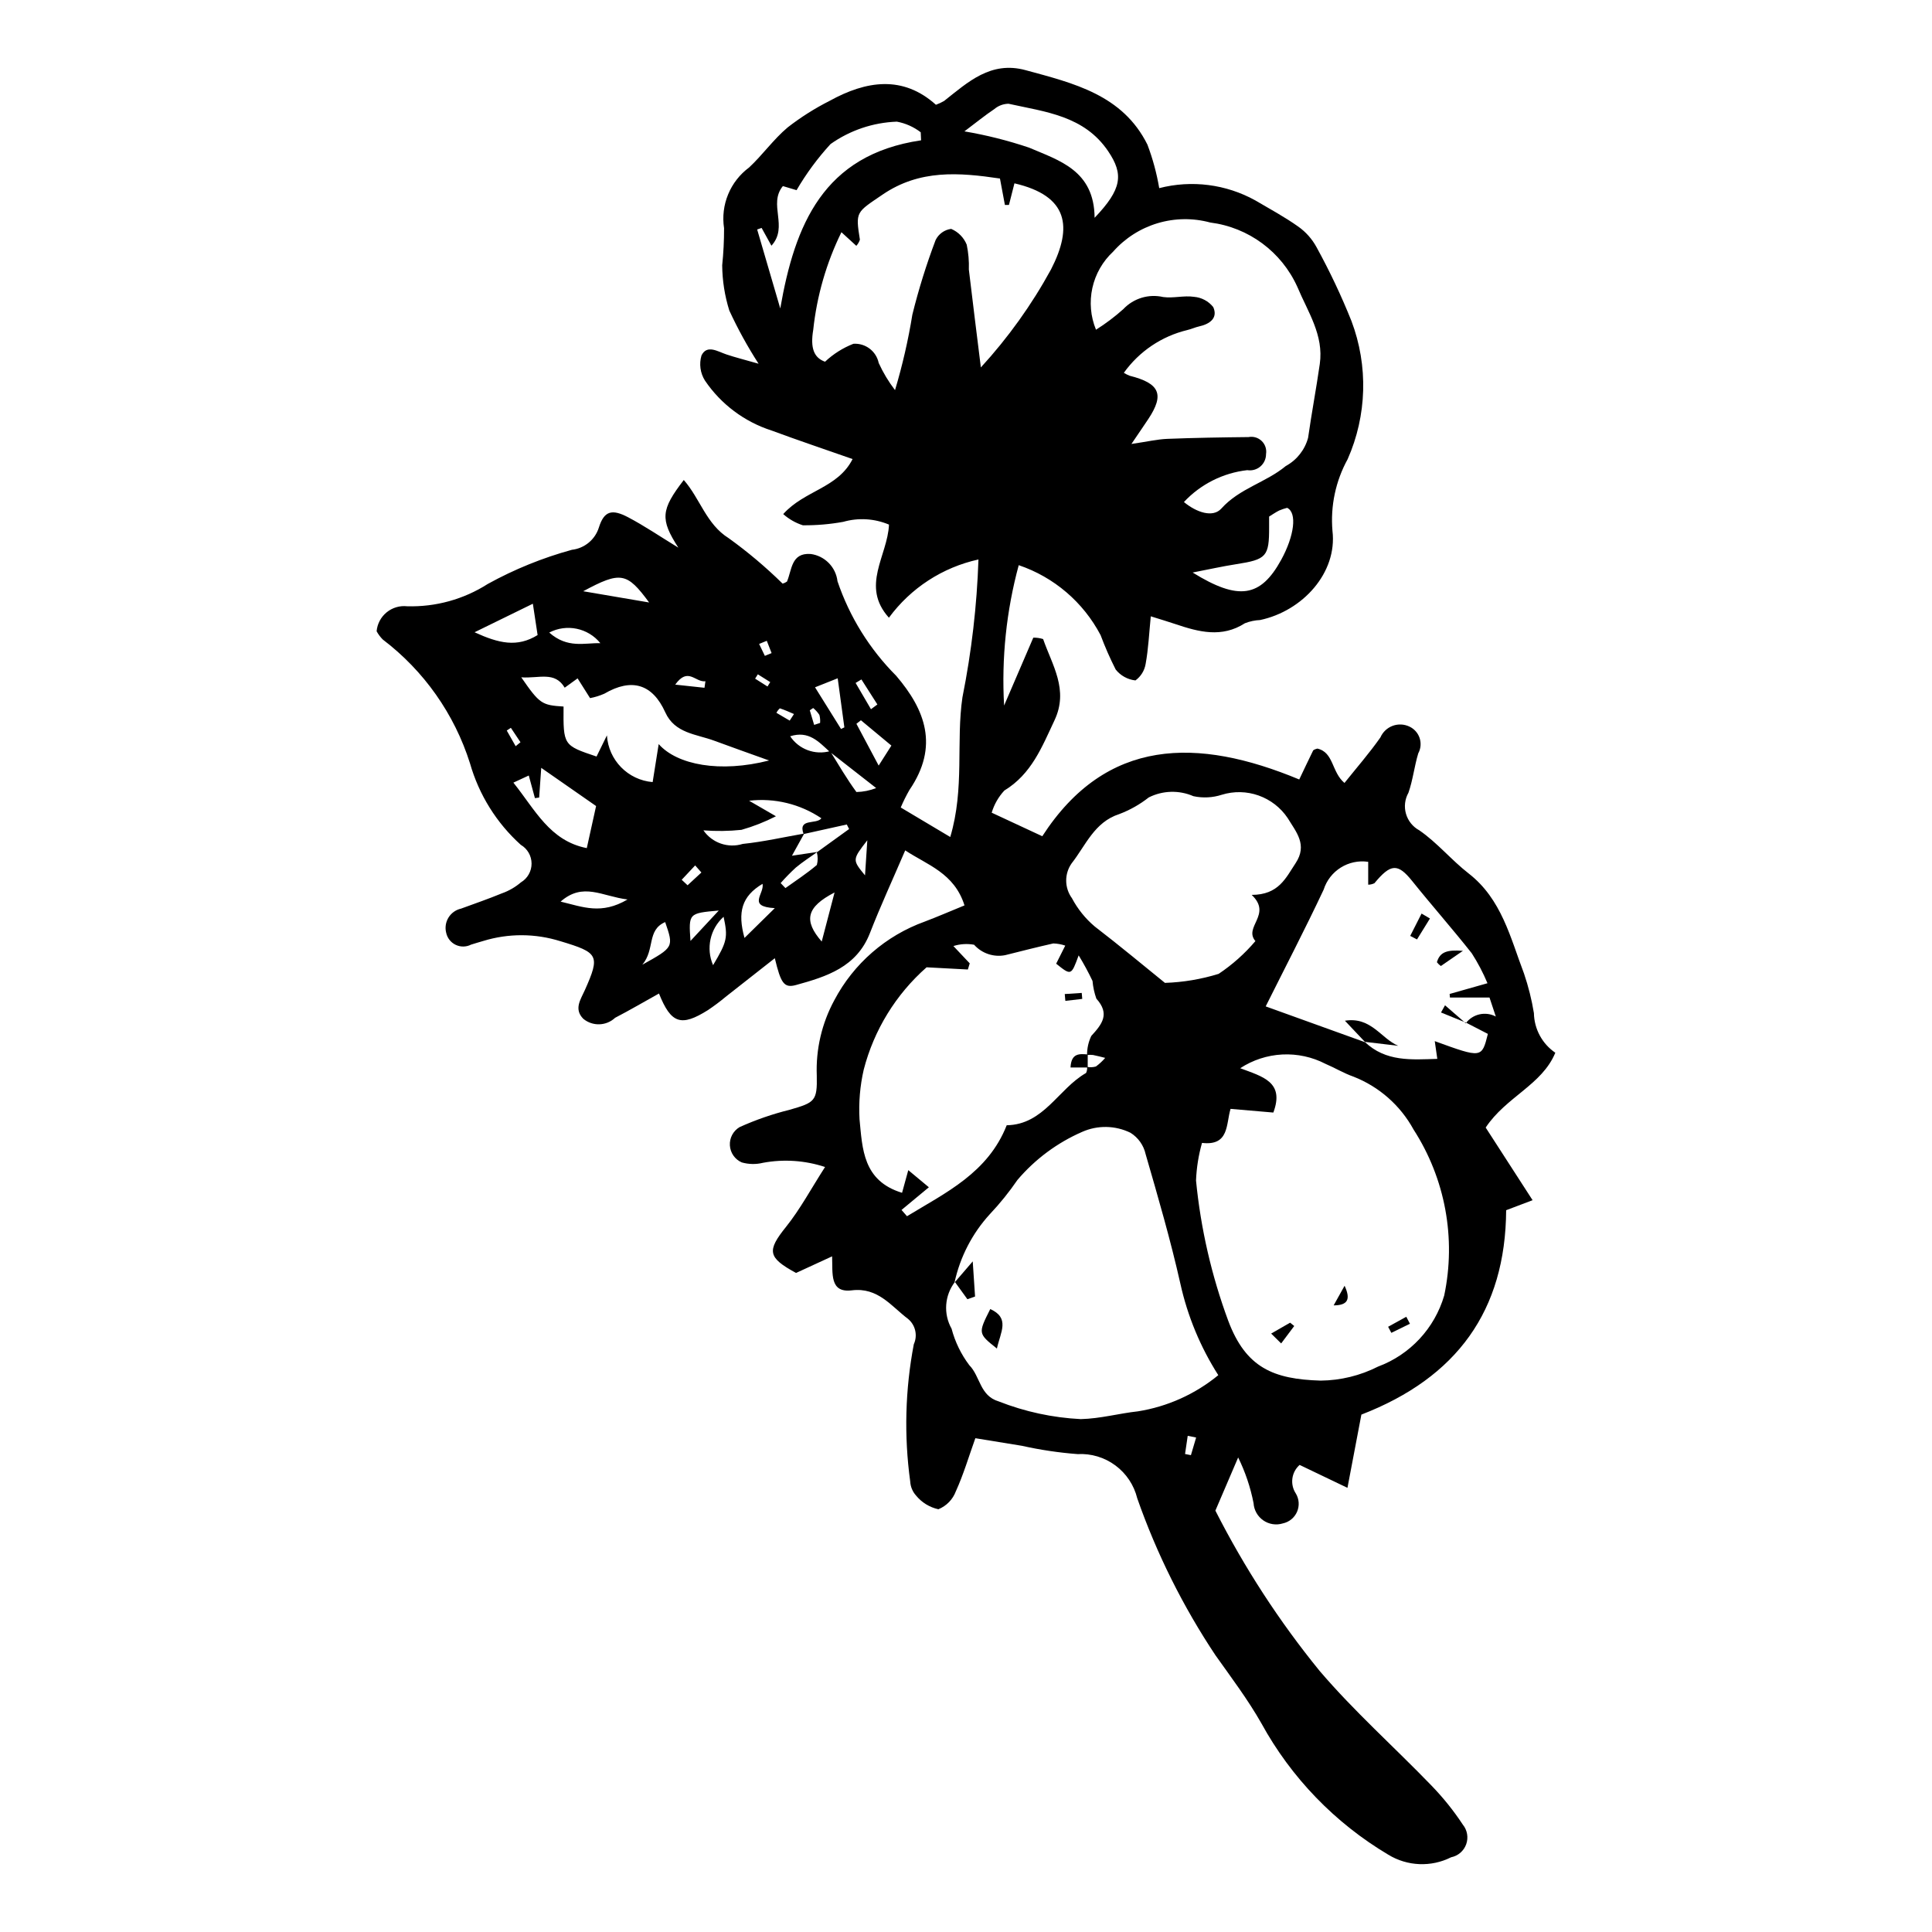 <?xml version="1.0" encoding="UTF-8"?>
<!-- Uploaded to: SVG Repo, www.svgrepo.com, Generator: SVG Repo Mixer Tools -->
<svg fill="#000000" width="800px" height="800px" version="1.1" viewBox="144 144 512 512" xmlns="http://www.w3.org/2000/svg">
 <g>
  <path d="m448.97 307.33c-0.453 4.539-0.633 8.621-1.363 12.605-0.289 1.762-1.258 3.34-2.703 4.387-2.062-0.227-3.953-1.273-5.238-2.898-1.504-2.965-2.84-6.008-4-9.117-4.59-8.73-12.355-15.367-21.691-18.531-3.281 12.109-4.59 24.672-3.875 37.199 2.621-6.098 5.246-12.199 7.738-17.992h-0.004c0.883-0.016 1.762 0.109 2.606 0.375 2.414 6.953 6.828 13.43 3.019 21.523-3.336 7.094-6.094 14.246-13.305 18.625v0.004c-1.547 1.672-2.691 3.676-3.344 5.859l13.406 6.238c16.965-26.207 41.141-26.246 68.098-15.039 1.137-2.391 2.398-5.062 3.699-7.715h-0.004c0.332-0.23 0.711-0.391 1.109-0.473 4.375 0.996 3.734 6.231 7.184 9.109 3.191-4 6.586-7.879 9.527-12.074 0.617-1.418 1.789-2.523 3.238-3.062 1.449-0.539 3.059-0.465 4.453 0.203 1.281 0.598 2.258 1.699 2.699 3.043 0.441 1.34 0.309 2.809-0.367 4.047-1.039 3.438-1.422 7.086-2.606 10.461h-0.004c-0.949 1.699-1.18 3.703-0.637 5.57 0.543 1.867 1.809 3.438 3.519 4.363 4.742 3.258 8.516 7.887 13.086 11.438 8.742 6.793 11.047 17.012 14.668 26.52 1.164 3.418 2.043 6.926 2.625 10.488 0.078 4.211 2.191 8.125 5.672 10.5-3.527 8.535-13.035 11.664-18.453 19.828l12.43 19.25-7.004 2.652c-0.172 26.621-13.039 44.367-38.367 54.168-1.098 5.766-2.305 12.121-3.691 19.406l-12.68-6.074c-2.16 1.914-2.598 5.117-1.023 7.539 0.898 1.465 1.031 3.277 0.355 4.859-0.68 1.582-2.078 2.734-3.762 3.098-1.762 0.547-3.676 0.254-5.191-0.793s-2.469-2.734-2.582-4.574c-0.82-4.195-2.191-8.266-4.082-12.105-1.887 4.402-3.773 8.801-6.035 14.086 7.668 15.102 16.926 29.344 27.621 42.477 9.164 10.742 19.816 20.207 29.648 30.391h-0.004c3.086 3.18 5.867 6.644 8.305 10.344 1.191 1.457 1.531 3.434 0.898 5.207-0.633 1.77-2.148 3.082-3.996 3.449-5.297 2.664-11.59 2.406-16.652-0.684-14.125-8.391-25.742-20.418-33.637-34.828-3.555-6.254-7.93-12.059-12.102-17.945l-0.004 0.004c-8.645-12.969-15.629-26.973-20.785-41.68-0.855-3.488-2.902-6.57-5.789-8.707-2.887-2.141-6.43-3.203-10.016-3.004-4.965-0.379-9.891-1.113-14.75-2.199-3.801-0.605-7.598-1.238-12.348-2.012-1.758 4.914-3.144 9.613-5.148 14.027h-0.004c-0.805 2.184-2.492 3.926-4.648 4.801-2.312-0.512-4.391-1.781-5.894-3.609-0.938-1.035-1.492-2.359-1.566-3.75-1.66-12.098-1.336-24.383 0.953-36.375 1.059-2.32 0.441-5.062-1.516-6.703-4.488-3.379-7.973-8.434-14.91-7.578-5.938 0.73-5.043-4.449-5.227-9.008-3.699 1.703-6.629 3.051-9.551 4.398-7.59-4.113-7.727-5.894-2.644-12.234 3.742-4.672 6.602-10.047 10.324-15.84v-0.004c-5.301-1.75-10.957-2.133-16.445-1.113-1.852 0.457-3.793 0.422-5.625-0.102-1.812-0.789-3.027-2.527-3.148-4.5-0.125-1.973 0.871-3.848 2.57-4.856 4.289-1.934 8.746-3.477 13.316-4.606 6.59-1.902 7.301-2.273 7.141-9.051-0.273-6.965 1.34-13.879 4.668-20.004 5.109-9.672 13.645-17.09 23.938-20.801 3.328-1.258 6.594-2.68 10.543-4.293-2.707-8.605-9.918-10.734-15.711-14.582-3.363 7.832-6.578 14.797-9.355 21.93-3.516 9.02-11.492 11.523-19.562 13.746-3.203 0.883-4.039-0.441-5.641-7.098-4.5 3.535-8.77 6.906-13.055 10.254v0.004c-1.496 1.246-3.051 2.41-4.668 3.496-7.106 4.457-9.77 3.617-12.973-4.398-3.91 2.176-7.719 4.406-11.633 6.438h0.004c-2.344 2.188-5.938 2.305-8.418 0.273-2.578-2.59-0.711-5.121 0.41-7.633 4.113-9.219 3.574-9.91-6.457-12.934l-0.004 0.004c-6.668-2.106-13.82-2.129-20.504-0.066-1.066 0.324-2.144 0.609-3.199 0.961-1.277 0.652-2.785 0.672-4.078 0.055s-2.227-1.805-2.519-3.207c-0.348-1.371-0.121-2.824 0.621-4.027 0.742-1.199 1.938-2.051 3.316-2.359 3.637-1.332 7.305-2.594 10.883-4.074v0.004c1.828-0.652 3.519-1.637 4.996-2.898 1.754-1.043 2.824-2.938 2.816-4.981-0.008-2.043-1.094-3.93-2.856-4.961-6.426-5.789-11.09-13.273-13.461-21.594-4.125-13.066-12.203-24.531-23.113-32.816-0.645-0.648-1.191-1.383-1.633-2.184 0.172-1.957 1.125-3.762 2.641-5.008s3.473-1.832 5.422-1.621c7.566 0.223 15.023-1.836 21.398-5.914 7.047-3.887 14.527-6.922 22.289-9.051 3.348-0.379 6.152-2.699 7.152-5.914 1.395-4.441 3.496-4.938 7.734-2.711 4.305 2.262 8.352 5.019 13.324 8.062-4.871-7.551-4.629-10.035 1.438-17.934 4.34 4.93 5.949 11.707 11.906 15.422 5.059 3.641 9.828 7.664 14.273 12.031 0.422-0.102 0.82-0.285 1.172-0.535 1.324-3.106 1.09-7.668 6.254-7.312l0.004-0.004c3.754 0.488 6.695 3.473 7.129 7.234 3.195 9.43 8.516 18 15.551 25.047 7.664 8.977 11.438 18.641 3.519 30.258v-0.004c-0.863 1.504-1.633 3.059-2.312 4.652 4.113 2.449 8.203 4.891 13.125 7.82 3.852-12.934 1.48-25.211 3.238-37.09l0.004 0.004c2.402-12.016 3.82-24.211 4.231-36.461-9.523 2.09-17.957 7.578-23.73 15.434-7.57-8.414-0.336-16.383 0.02-24.672-3.836-1.621-8.117-1.879-12.121-0.734-3.531 0.641-7.117 0.945-10.703 0.914-1.922-0.617-3.695-1.629-5.207-2.969 5.676-6.32 14.461-6.832 18.383-14.582-7.5-2.633-14.52-4.984-21.457-7.559-7.207-2.312-13.426-6.977-17.668-13.242-1.25-1.984-1.582-4.406-0.918-6.652 1.449-2.965 4.277-1.062 6.602-0.277 2.273 0.766 4.609 1.344 8.527 2.465-2.91-4.512-5.5-9.219-7.754-14.094-1.215-3.883-1.852-7.922-1.887-11.992 0.34-3.262 0.504-6.543 0.496-9.824-0.465-3.031-0.094-6.137 1.078-8.973 1.168-2.84 3.094-5.301 5.559-7.125 3.574-3.332 6.453-7.445 10.172-10.578v-0.004c3.492-2.719 7.238-5.09 11.188-7.086 9.699-5.348 19.398-6.82 28.148 1.051 0.75-0.273 1.477-0.609 2.168-1.012 6.336-5.004 12.359-10.672 21.594-8.16 12.707 3.453 25.707 6.516 32.285 19.73 1.414 3.734 2.461 7.598 3.129 11.535 8.598-2.211 17.711-1.047 25.473 3.254 3.832 2.254 7.766 4.375 11.379 6.941 2.012 1.426 3.668 3.293 4.84 5.457 3.481 6.332 6.574 12.871 9.258 19.578 4.477 11.863 4.113 25.012-1.016 36.605-3.188 5.793-4.586 12.402-4.023 18.992 1.332 11.098-7.914 21.242-19.172 23.629h0.004c-1.383 0.059-2.746 0.348-4.035 0.852-6.129 3.938-12.227 2.309-18.379 0.238-1.816-0.617-3.66-1.16-6.566-2.074zm-84.984 35.723c2.277 3.648 4.43 7.383 6.973 10.836v0.004c1.793-0.035 3.566-0.391 5.234-1.051-5.047-3.945-8.691-6.797-12.344-9.641-2.84-2.582-5.508-5.66-10.441-4.082h-0.004c2.305 3.465 6.574 5.051 10.582 3.934zm-3.519 26.824 8.555-6.176-0.613-1.203-11.445 2.535c-1.586-4.328 3.367-2.43 4.711-4.172h0.008c-5.625-3.797-12.426-5.449-19.164-4.66l7.113 4.117c-2.918 1.496-5.977 2.699-9.133 3.598-3.352 0.352-6.727 0.395-10.086 0.137 2.32 3.348 6.539 4.801 10.426 3.594 5.465-0.562 10.859-1.797 16.285-2.742l-3.25 5.871c3.043-0.457 4.891-0.734 6.731-1-1.91 1.371-3.906 2.641-5.707 4.144-1.41 1.297-2.754 2.668-4.016 4.106l1.266 1.328c2.805-2.012 5.711-3.898 8.328-6.129v-0.004c0.293-1.094 0.293-2.246-0.004-3.34zm145.2 50.211c5.551 5.375 12.492 4.719 19.234 4.523l-0.676-4.699c12.461 4.535 12.461 4.535 14.078-1.918l-5.754-2.965-0.117 0.141 0.004 0.008c1.855-2.477 5.238-3.234 7.969-1.785l-1.672-5.031h-10.484l-0.082-0.953 10.031-2.844v0.004c-1.156-2.762-2.547-5.414-4.164-7.934-5.125-6.492-10.613-12.699-15.789-19.148-3.789-4.719-5.664-4.688-10.008 0.574-0.516 0.25-1.082 0.383-1.652 0.391v-6.059c-5.211-0.77-10.207 2.352-11.805 7.371-4.93 10.48-10.277 20.762-15.359 30.941l26.398 9.516zm-73.566 6.664c0.773 0.133 1.566 0.094 2.324-0.117 0.906-0.664 1.734-1.43 2.461-2.285-1.074-0.262-2.141-0.559-3.223-0.766-0.523-0.055-1.051-0.055-1.574-0.012-0.02-1.742 0.363-3.465 1.117-5.039 2.871-3.129 5-5.828 1.344-9.879-0.539-1.516-0.879-3.094-1.02-4.695-1.105-2.324-2.332-4.586-3.672-6.777-1.977 5.394-1.977 5.394-5.961 2.207l2.406-4.793h-0.004c-1.02-0.348-2.086-0.543-3.164-0.574-4.266 0.961-8.508 2.039-12.75 3.106h-0.004c-3.039 0.598-6.172-0.453-8.234-2.762-1.832-0.332-3.711-0.211-5.484 0.348l4.328 4.586-0.496 1.629-10.945-0.582v0.004c-8.137 7.168-13.938 16.617-16.652 27.117-0.988 4.305-1.363 8.73-1.113 13.145 0.766 7.766 0.855 16.32 11.27 19.496l1.652-6.008 5.453 4.539c-3.008 2.496-5.125 4.254-7.246 6.012l1.453 1.66c10.281-6.258 21.449-11.48 26.422-24.105 9.855-0.168 13.68-9.672 21.027-13.852h0.004c0.23-0.5 0.328-1.051 0.281-1.602zm-35.141 57.137 0.094-0.16h0.004c-2.746 3.582-3.094 8.457-0.879 12.391 0.922 3.496 2.516 6.777 4.691 9.66 2.934 2.969 2.75 8.094 7.785 9.605h0.004c6.953 2.738 14.305 4.324 21.77 4.695 5.238-0.129 10.152-1.523 15.129-2.059h-0.004c7.828-1.242 15.184-4.551 21.309-9.586-4.746-7.438-8.148-15.648-10.055-24.266-2.59-11.543-5.91-22.934-9.203-34.305-0.523-2.356-1.973-4.402-4.023-5.672-4.019-1.965-8.707-2.051-12.797-0.234-6.613 2.883-12.477 7.238-17.148 12.738-2.191 3.199-4.629 6.223-7.293 9.043-4.68 5.109-7.918 11.375-9.383 18.148zm65.586-37.004c-0.922 3.246-1.453 6.594-1.586 9.965 1.238 12.703 4.109 25.195 8.535 37.164 4.688 12.512 12.055 15.496 24.5 15.863h0.004c5.281-0.055 10.477-1.324 15.188-3.711 8.496-3.156 15-10.141 17.543-18.84 3.195-15.152 0.277-30.957-8.117-43.977-3.5-6.406-9.145-11.379-15.949-14.035-2.543-0.887-4.887-2.324-7.379-3.375-3.531-1.832-7.488-2.691-11.461-2.488-3.977 0.203-7.824 1.457-11.152 3.637 5.949 2.25 11.805 3.625 8.777 11.75l-11.34-0.977c-1.227 4.066-0.305 9.859-7.562 9.023zm-18.699-185.23c4.242-0.621 6.863-1.246 9.504-1.352 7.168-0.281 14.344-0.398 21.52-0.473 1.266-0.246 2.57 0.145 3.496 1.039 0.926 0.898 1.355 2.191 1.148 3.465 0.008 1.262-0.539 2.461-1.496 3.285-0.961 0.82-2.231 1.18-3.477 0.977-6.422 0.73-12.375 3.723-16.789 8.449 3.34 2.758 7.668 4.227 9.918 1.727 4.82-5.371 11.797-6.883 17.074-11.266v-0.004c2.91-1.574 5.051-4.277 5.914-7.477 0.93-6.531 2.16-13.02 3.098-19.551 1.102-7.676-3.168-13.805-5.934-20.426-4.199-9.324-12.945-15.797-23.094-17.078-4.578-1.242-9.414-1.176-13.957 0.184-4.547 1.363-8.617 3.965-11.762 7.519-2.777 2.578-4.703 5.941-5.519 9.641-0.816 3.703-0.48 7.562 0.961 11.066 2.562-1.613 4.988-3.438 7.242-5.461 2.703-2.863 6.723-4.086 10.559-3.203 2.668 0.375 5.504-0.453 8.164-0.055 2.004 0.164 3.852 1.148 5.109 2.719 1.289 2.891-0.883 4.484-3.699 5.109-1.078 0.238-2.098 0.73-3.172 0.977h0.004c-6.793 1.633-12.766 5.656-16.828 11.34 0.496 0.309 1.02 0.566 1.562 0.777 7.957 2 9.242 4.949 4.945 11.434-1.164 1.758-2.359 3.488-4.492 6.637zm31.863 119.5c7.156-0.016 9.027-4.465 11.633-8.395 3.238-4.891 0.145-8.266-2.098-11.969-1.859-2.766-4.559-4.859-7.699-5.973s-6.555-1.184-9.742-0.203c-2.434 0.789-5.035 0.922-7.535 0.383-3.797-1.652-8.133-1.531-11.832 0.328-2.359 1.855-4.988 3.344-7.797 4.406-6.644 2.125-8.941 8.371-12.66 13.086v0.004c-1.938 2.769-1.898 6.469 0.094 9.203 1.516 2.859 3.562 5.406 6.035 7.496 6.719 5.16 13.223 10.594 18.609 14.949v0.004c4.832-0.16 9.621-0.965 14.238-2.394 3.637-2.426 6.914-5.352 9.742-8.684-3.223-3.766 4.535-7.023-0.988-12.242zm-62.871-188.57-1.453 5.719-1.074 0.016-1.312-7.008c-10.848-1.609-21.273-2.441-31.09 4.246-7.023 4.781-7.223 4.465-6.027 11.957-0.195 0.605-0.52 1.164-0.949 1.633l-3.949-3.609c-3.981 8.117-6.512 16.867-7.469 25.859-0.816 4.84 0.18 7.418 3.129 8.461 2.18-2.051 4.734-3.664 7.519-4.754 3.191-0.211 6.051 1.961 6.703 5.09 1.164 2.555 2.613 4.965 4.324 7.191 1.965-6.562 3.5-13.242 4.594-20.004 1.656-6.703 3.715-13.305 6.16-19.762 0.793-1.617 2.34-2.731 4.121-2.965 1.875 0.793 3.359 2.297 4.125 4.184 0.453 2.164 0.645 4.379 0.566 6.59 1.02 8.652 2.117 17.293 3.184 25.938 7.223-7.875 13.469-16.594 18.594-25.973 5.785-11.273 4.594-19.496-9.695-22.809zm-130.7 130.91c4.867 7.027 5.43 7.387 11.211 7.746-0.078 10.289-0.078 10.289 8.742 13.246l2.75-5.609v0.004c0.406 6.562 5.566 11.832 12.117 12.379l1.602-10.07c4.891 5.531 16.293 7.668 29.25 4.344-5.938-2.137-10.242-3.652-14.523-5.238-4.754-1.762-10.457-1.93-12.98-7.519-3.391-7.516-8.902-9.18-16.133-4.953h0.004c-1.219 0.539-2.492 0.938-3.805 1.184l-3.305-5.234-3.414 2.469c-2.652-4.438-6.766-2.406-11.516-2.746zm105.96-142.31-0.098-2.129c-1.855-1.426-4.019-2.391-6.32-2.816-6.312 0.227-12.422 2.289-17.578 5.938-3.43 3.738-6.449 7.836-9.004 12.219l-3.629-1.082c-3.969 4.832 1.562 10.75-3.031 15.801l-2.602-4.711-1.18 0.41 6.121 20.926c3.848-22.105 11.363-40.727 37.32-44.555zm45.984 20.531c7.285-7.617 7.711-11.516 3.625-17.594-6.375-9.488-16.684-10.457-26.434-12.629-1.387 0.023-2.723 0.523-3.781 1.422-2.441 1.633-4.727 3.5-7.91 5.898 5.812 0.984 11.539 2.426 17.129 4.309 7.945 3.41 17.281 6.004 17.371 18.594zm-146.65 145.77-0.551 7.875-1.121 0.152-1.629-5.996-4.078 1.891c5.773 7.18 9.613 15.414 19.453 17.352 0.949-4.297 1.691-7.652 2.465-11.152-4.453-3.094-9.176-6.383-14.539-10.121zm172.63-51.762c12.184 7.543 18.016 6.578 23.473-3.375 3.469-6.328 4.269-12.488 1.566-13.766-0.715 0.18-1.418 0.414-2.098 0.703-0.965 0.48-1.855 1.109-2.676 1.609 0 1.121-0.004 1.934 0 2.742 0.027 7.875-0.691 8.629-8.723 9.879-3.691 0.578-7.348 1.398-11.543 2.207zm-174.85 8.27-15.453 7.562c6.422 2.941 11.285 4.09 16.711 0.742zm30.812-0.332c-5.894-8.016-7.555-8.309-17.469-2.977zm30.059 74.559c-5.527 3.297-6.676 7.5-4.785 14.34l8.031-7.894c-7.438-0.422-2.707-3.758-3.246-6.445zm-35.781 4.148c-6.773-0.832-11.762-4.672-17.738 0.566 5.981 1.438 10.793 3.516 17.738-0.566zm49.688-56.227 6.891 11.043 0.883-0.426c-0.566-4.164-1.129-8.332-1.766-13.008zm-70.438-14.508c4.856 4.297 9.352 2.699 13.551 2.816-3.273-4.039-8.938-5.215-13.551-2.816zm75.617 68.879c-7.523 3.883-8.238 7.461-3.406 13.008 1.043-3.984 2.09-7.992 3.406-13.008zm6.984-45.637-1.195 0.934c1.801 3.383 3.606 6.766 5.898 11.074l3.371-5.297zm-39.18 64.902c3.742-6.269 3.961-7.363 2.789-12.824-3.594 3.227-4.719 8.395-2.789 12.824zm-18.75-0.121c8.34-4.641 8.34-4.641 6.055-11.297-4.938 2.137-2.629 7.231-6.055 11.297zm20.254-14.355c-8 0.711-8 0.711-7.492 8.055zm-11.535-59.871 7.754 0.836 0.25-1.727c-2.734 0.332-4.574-3.879-8.004 0.891zm50.906 41.25c-4 5.164-4 5.164-0.609 9.301 0.184-2.805 0.336-5.125 0.609-9.301zm0.969-34.734 1.699-1.254-4.231-6.633-1.539 0.926zm-21.539 3.023 1.137-1.746c-1.242-0.523-2.469-1.102-3.746-1.508v-0.004c-0.371 0.34-0.68 0.742-0.91 1.188zm107.71 189.99-2.231-0.449-0.707 4.812 1.555 0.309zm-114.29-207.15 1.781-0.734-1.273-3.258-2.031 0.832zm-16.82 57.41-1.652-1.879-3.57 3.809 1.559 1.457zm29.879-39.117 1.578-0.516h-0.004c0.066-0.719 0-1.445-0.191-2.144-0.457-0.68-1.012-1.293-1.641-1.812l-0.898 0.609zm-14.922-13.402-0.723 1.148 3.281 2.078 0.73-1.16zm-64.18 19.047 1.277-1.047-2.547-3.82-1.09 0.719z"/>
  <path d="m511.87 495.61 4.809-2.656 0.969 1.855-4.93 2.41z"/>
  <path d="m497.43 489.94 2.898-5.203c1.742 3.742 0.711 5.184-2.898 5.203z"/>
  <path d="m480.87 497.41 5.016-2.883 1.098 0.879-3.465 4.617z"/>
  <path d="m408.19 501.38c-5.012-4-5.012-4-1.758-10.469 5.285 2.41 2.734 6.043 1.758 10.469z"/>
  <path d="m396.96 483.89 4.824-5.613 0.617 9.316-2.031 0.715c-1.105-1.527-2.207-3.055-3.312-4.582z"/>
  <path d="m426.17 407.43 4.5-0.297 0.137 1.586-4.477 0.523z"/>
  <path d="m432.26 423.44-0.008 3.461h-4.551c0.176-3.844 2.367-3.652 4.559-3.461z"/>
  <path d="m505.82 420.22-5.406-5.719c6.941-1.113 9.566 4.719 14.125 6.648l-8.871-1.051z"/>
  <path d="m522.95 387.41-3.43 5.551-1.797-0.938 3.004-5.918z"/>
  <path d="m531.69 395.98-5.852 4.027c-0.395-0.281-0.75-0.625-1.043-1.012 0.793-2.719 2.68-3.34 6.894-3.016z"/>
  <path d="m532.56 415.04-6.676-2.719 1.062-1.91c1.832 1.59 3.664 3.18 5.496 4.769z"/>
 </g>
</svg>